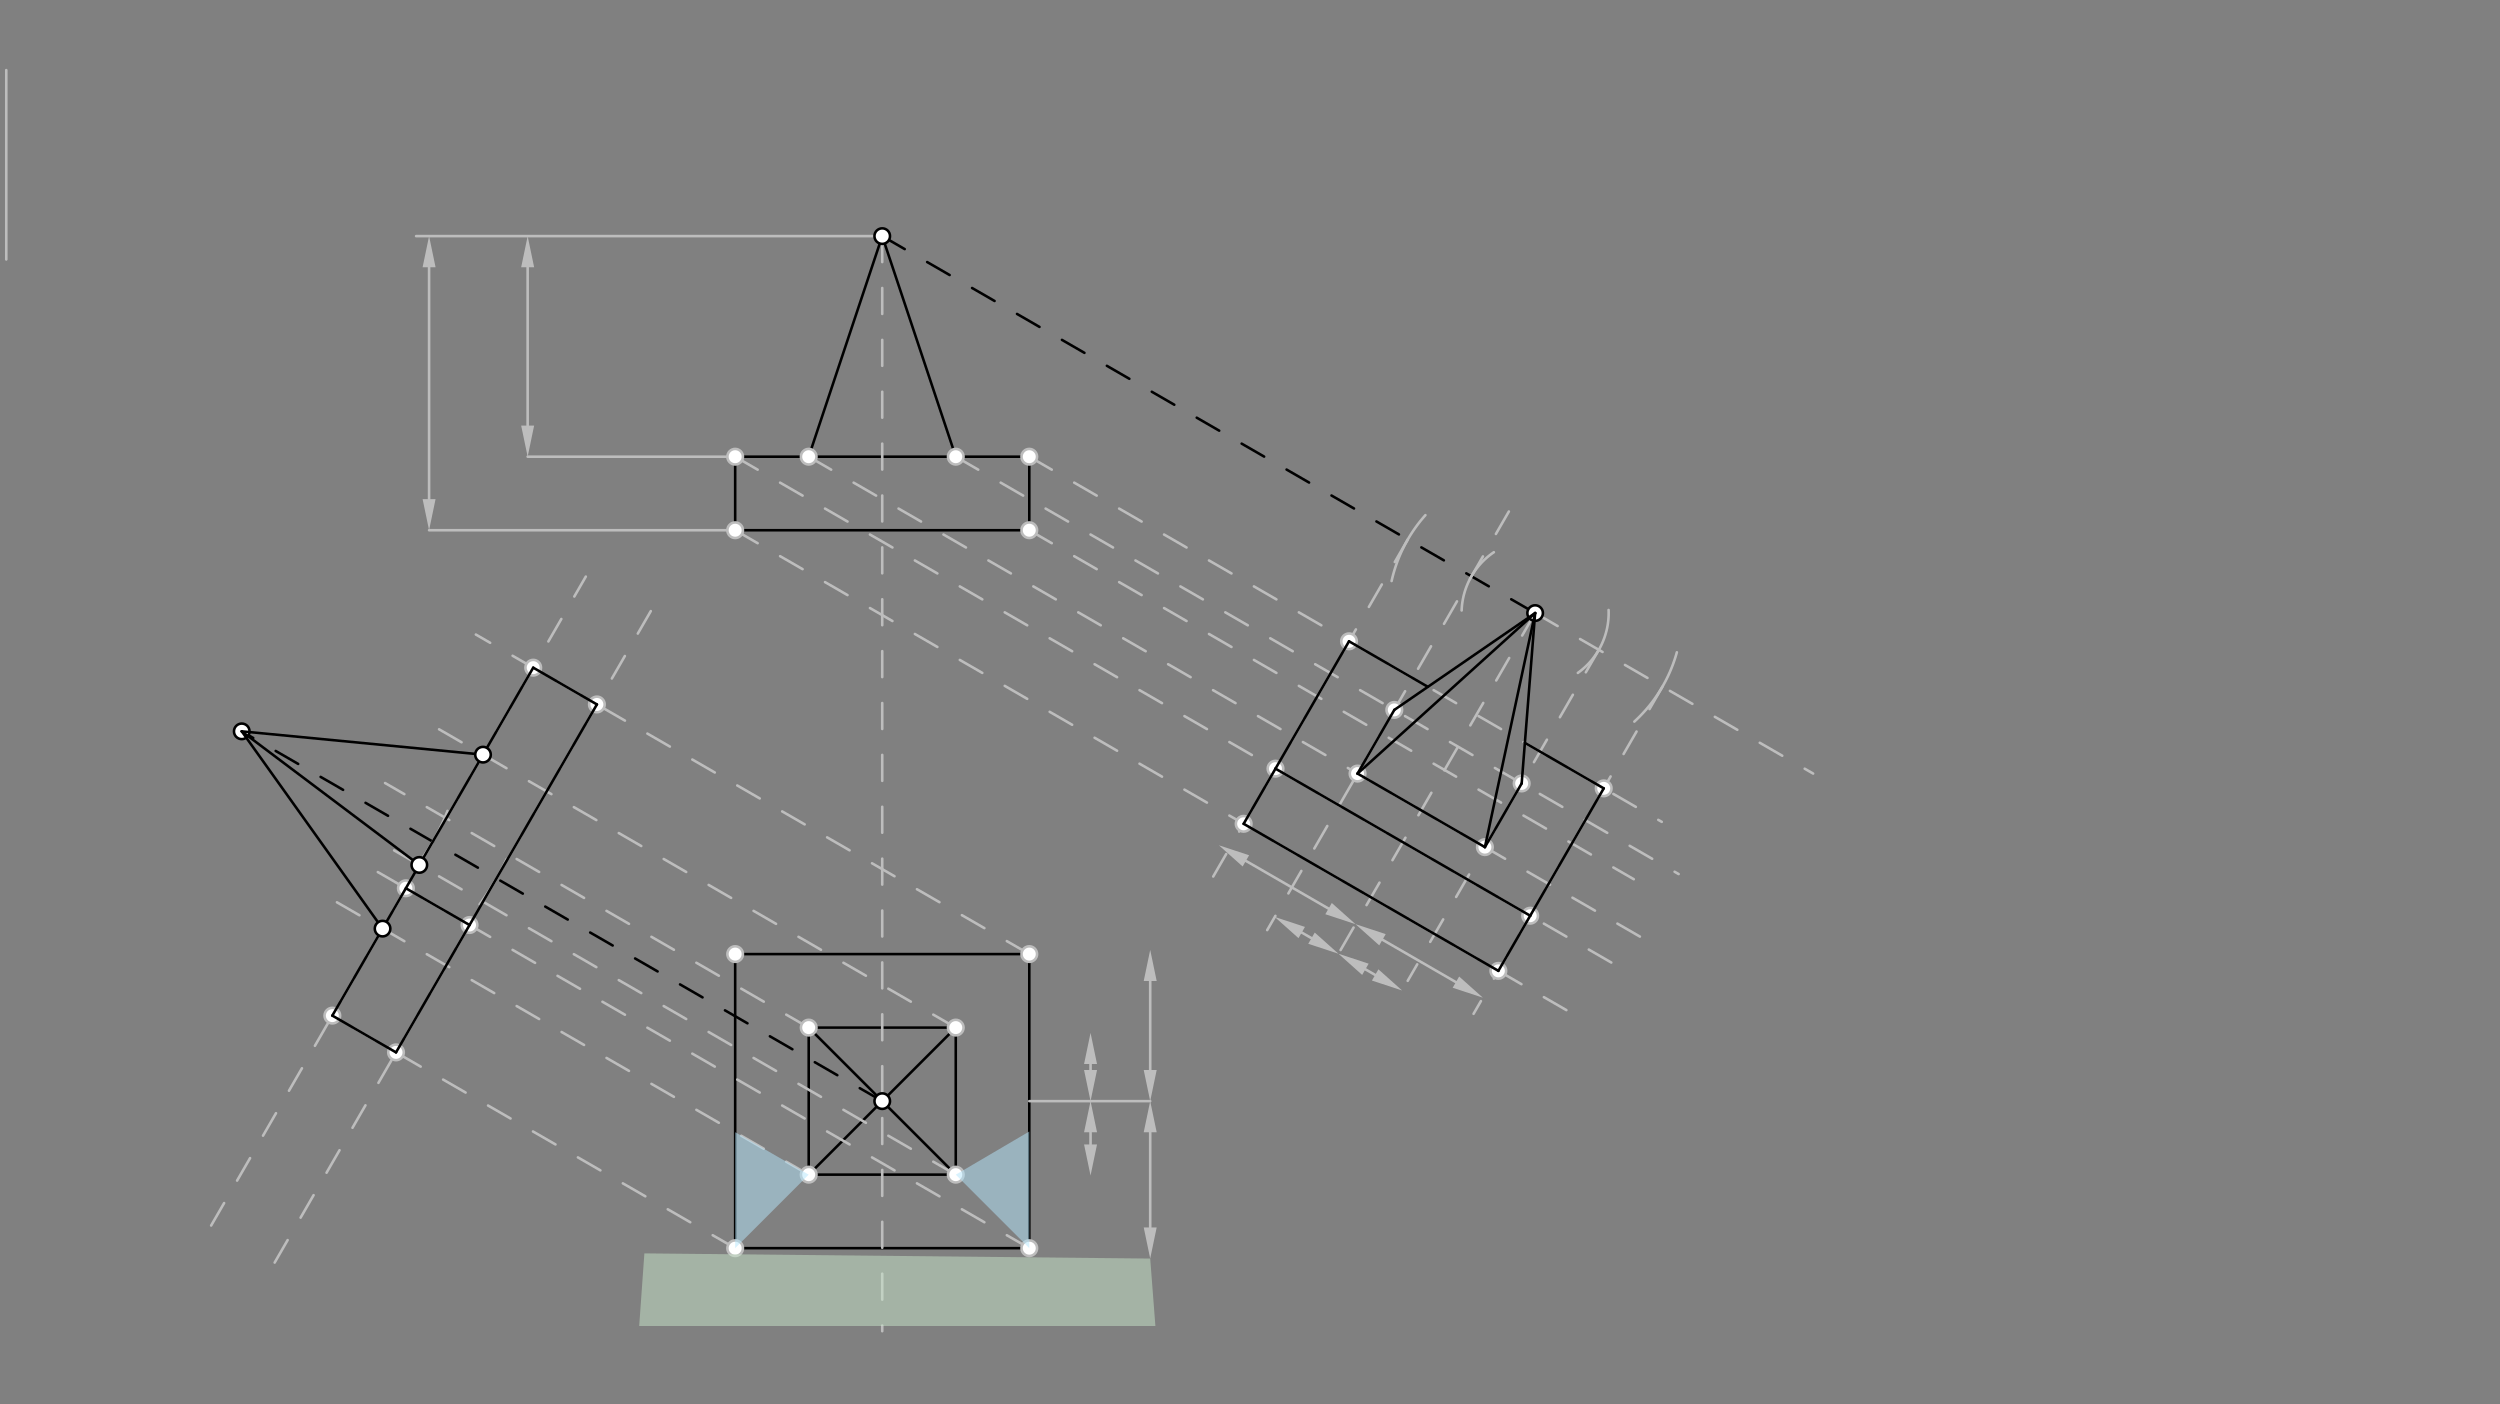 <svg xmlns="http://www.w3.org/2000/svg" class="svg--816" height="100%" preserveAspectRatio="xMidYMid meet" viewBox="0 0 963.78 541.417" width="100%"><rect x="0" y="0" width="963.78" height="541.417" fill="#808080" stroke="none"/><defs><marker id="marker-arrow" markerHeight="16" markerUnits="userSpaceOnUse" markerWidth="24" orient="auto-start-reverse" refX="24" refY="4" viewBox="0 0 24 8"><path d="M 0 0 L 24 4 L 0 8 z" stroke="inherit"></path></marker></defs><g class="aux-layer--949"><g class="element--733"><line stroke="#BDBDBD" stroke-dasharray="none" stroke-linecap="round" stroke-width="1" x1="2.417" x2="2.417" y1="27.026" y2="100.026"></line></g><g class="element--733"><line stroke="#000000" stroke-dasharray="none" stroke-linecap="round" stroke-width="1" x1="283.417" x2="283.417" y1="481.193" y2="367.807"></line></g><g class="element--733"><line stroke="#000000" stroke-dasharray="none" stroke-linecap="round" stroke-width="1" x1="283.417" x2="396.803" y1="367.807" y2="367.807"></line></g><g class="element--733"><line stroke="#000000" stroke-dasharray="none" stroke-linecap="round" stroke-width="1" x1="396.803" x2="396.803" y1="367.807" y2="481.193"></line></g><g class="element--733"><line stroke="#000000" stroke-dasharray="none" stroke-linecap="round" stroke-width="1" x1="396.803" x2="283.417" y1="481.193" y2="481.193"></line></g><g class="element--733"><line stroke="#000000" stroke-dasharray="none" stroke-linecap="round" stroke-width="1" x1="311.763" x2="370.417" y1="452.846" y2="452.846"></line></g><g class="element--733"><line stroke="#000000" stroke-dasharray="none" stroke-linecap="round" stroke-width="1" x1="311.763" x2="311.763" y1="452.846" y2="396.153"></line></g><g class="element--733"><line stroke="#000000" stroke-dasharray="none" stroke-linecap="round" stroke-width="1" x1="368.456" x2="368.456" y1="452.846" y2="396.153"></line></g><g class="element--733"><line stroke="#000000" stroke-dasharray="none" stroke-linecap="round" stroke-width="1" x1="311.763" x2="368.456" y1="396.153" y2="396.153"></line></g><g class="element--733"><line stroke="#000000" stroke-dasharray="none" stroke-linecap="round" stroke-width="1" x1="368.456" x2="311.763" y1="452.846" y2="396.153"></line></g><g class="element--733"><line stroke="#000000" stroke-dasharray="none" stroke-linecap="round" stroke-width="1" x1="311.763" x2="368.456" y1="452.846" y2="396.153"></line></g><g class="element--733"><line stroke="#000000" stroke-dasharray="none" stroke-linecap="round" stroke-width="1" x1="283.417" x2="283.417" y1="204.412" y2="176.065"></line></g><g class="element--733"><line stroke="#000000" stroke-dasharray="none" stroke-linecap="round" stroke-width="1" x1="283.417" x2="396.803" y1="176.065" y2="176.065"></line></g><g class="element--733"><line stroke="#000000" stroke-dasharray="none" stroke-linecap="round" stroke-width="1" x1="396.803" x2="396.803" y1="176.065" y2="204.412"></line></g><g class="element--733"><line stroke="#000000" stroke-dasharray="none" stroke-linecap="round" stroke-width="1" x1="283.417" x2="396.803" y1="204.412" y2="204.412"></line></g><g class="element--733"><line stroke="#000000" stroke-dasharray="none" stroke-linecap="round" stroke-width="1" x1="340.11" x2="311.763" y1="91.026" y2="176.065"></line></g><g class="element--733"><line stroke="#000000" stroke-dasharray="none" stroke-linecap="round" stroke-width="1" x1="340.11" x2="368.456" y1="91.026" y2="176.065"></line></g><g class="element--733"><line stroke="#000000" stroke-dasharray="10" stroke-linecap="round" stroke-width="1" x1="340.11" x2="93.196" y1="424.5" y2="281.944"></line></g><g class="element--733"><line stroke="#000000" stroke-dasharray="10" stroke-linecap="round" stroke-width="1" x1="340.11" x2="591.81" y1="91.026" y2="236.345"></line></g><g class="element--733"><line stroke="#BDBDBD" stroke-dasharray="none" stroke-linecap="round" stroke-width="1" x1="340.11" x2="160.417" y1="91.026" y2="91.026"></line></g><g class="element--733"><line stroke="#BDBDBD" stroke-dasharray="none" stroke-linecap="round" stroke-width="1" x1="283.417" x2="165.417" y1="204.412" y2="204.412"></line></g><g class="element--733"><line stroke="#BDBDBD" stroke-dasharray="none" stroke-linecap="round" stroke-width="1" x1="165.417" x2="165.417" y1="192.412" y2="103.026"></line><path d="M165.417,204.412 l12,2.5 l0,-5 z" fill="#BDBDBD" stroke="#BDBDBD" stroke-width="0" transform="rotate(270, 165.417, 204.412)"></path><path d="M165.417,91.026 l12,2.5 l0,-5 z" fill="#BDBDBD" stroke="#BDBDBD" stroke-width="0" transform="rotate(90, 165.417, 91.026)"></path></g><g class="element--733"><path d="M 195.345 331.158 A 113.386 113.386 0 0 1 184.897 348.633" fill="none" stroke="#BDBDBD" stroke-dasharray="none" stroke-linecap="round" stroke-width="1"></path></g><g class="element--733"><line stroke="#BDBDBD" stroke-dasharray="none" stroke-linecap="round" stroke-width="1" x1="283.417" x2="203.417" y1="176.065" y2="176.065"></line></g><g class="element--733"><line stroke="#BDBDBD" stroke-dasharray="none" stroke-linecap="round" stroke-width="1" x1="203.417" x2="203.417" y1="164.065" y2="103.026"></line><path d="M203.417,176.065 l12,2.5 l0,-5 z" fill="#BDBDBD" stroke="#BDBDBD" stroke-width="0" transform="rotate(270, 203.417, 176.065)"></path><path d="M203.417,91.026 l12,2.5 l0,-5 z" fill="#BDBDBD" stroke="#BDBDBD" stroke-width="0" transform="rotate(90, 203.417, 91.026)"></path></g><g class="element--733"><path d="M 161.19 333.018 A 85.039 85.039 0 0 0 172.511 312.616" fill="none" stroke="#BDBDBD" stroke-dasharray="none" stroke-linecap="round" stroke-width="1"></path></g><g class="element--733"><line stroke="#BDBDBD" stroke-dasharray="10" stroke-linecap="round" stroke-width="1" x1="105.888" x2="253.342" y1="486.733" y2="231.335"></line></g><g class="element--733"><line stroke="#BDBDBD" stroke-dasharray="10" stroke-linecap="round" stroke-width="1" x1="81.401" x2="225.838" y1="472.452" y2="222.281"></line></g><g class="element--733"><line stroke="#BDBDBD" stroke-dasharray="10" stroke-linecap="round" stroke-width="1" x1="283.417" x2="128.12" y1="481.193" y2="391.532"></line></g><g class="element--733"><line stroke="#BDBDBD" stroke-dasharray="10" stroke-linecap="round" stroke-width="1" x1="396.803" x2="138.873" y1="481.193" y2="332.277"></line></g><g class="element--733"><line stroke="#BDBDBD" stroke-dasharray="10" stroke-linecap="round" stroke-width="1" x1="311.763" x2="127.901" y1="452.846" y2="346.693"></line></g><g class="element--733"><line stroke="#BDBDBD" stroke-dasharray="10" stroke-linecap="round" stroke-width="1" x1="368.456" x2="144.061" y1="452.846" y2="323.292"></line></g><g class="element--733"><line stroke="#BDBDBD" stroke-dasharray="10" stroke-linecap="round" stroke-width="1" x1="311.763" x2="148.451" y1="396.153" y2="301.865"></line></g><g class="element--733"><line stroke="#BDBDBD" stroke-dasharray="10" stroke-linecap="round" stroke-width="1" x1="368.456" x2="169.142" y1="396.153" y2="281.079"></line></g><g class="element--733"><line stroke="#BDBDBD" stroke-dasharray="10" stroke-linecap="round" stroke-width="1" x1="396.803" x2="183.446" y1="367.807" y2="244.625"></line></g><g class="element--733"><line stroke="#BDBDBD" stroke-dasharray="10" stroke-linecap="round" stroke-width="1" x1="340.11" x2="340.11" y1="91.026" y2="513.193"></line></g><g class="element--733"><line stroke="#BDBDBD" stroke-dasharray="none" stroke-linecap="round" stroke-width="1" x1="396.803" x2="420.417" y1="424.5" y2="424.5"></line></g><g class="element--733"><line stroke="#BDBDBD" stroke-dasharray="none" stroke-linecap="round" stroke-width="1" x1="420.417" x2="420.417" y1="412.5" y2="410.193"></line><path d="M420.417,424.5 l12,2.5 l0,-5 z" fill="#BDBDBD" stroke="#BDBDBD" stroke-width="0" transform="rotate(270, 420.417, 424.5)"></path><path d="M420.417,398.193 l12,2.5 l0,-5 z" fill="#BDBDBD" stroke="#BDBDBD" stroke-width="0" transform="rotate(90, 420.417, 398.193)"></path></g><g class="element--733"><line stroke="#BDBDBD" stroke-dasharray="none" stroke-linecap="round" stroke-width="1" x1="420.417" x2="420.417" y1="436.5" y2="441.193"></line><path d="M420.417,424.5 l12,2.5 l0,-5 z" fill="#BDBDBD" stroke="#BDBDBD" stroke-width="0" transform="rotate(90, 420.417, 424.5)"></path><path d="M420.417,453.193 l12,2.5 l0,-5 z" fill="#BDBDBD" stroke="#BDBDBD" stroke-width="0" transform="rotate(270, 420.417, 453.193)"></path></g><g class="element--733"><line stroke="#BDBDBD" stroke-dasharray="none" stroke-linecap="round" stroke-width="1" x1="420.417" x2="443.417" y1="424.5" y2="424.5"></line></g><g class="element--733"><line stroke="#BDBDBD" stroke-dasharray="none" stroke-linecap="round" stroke-width="1" x1="443.417" x2="443.417" y1="412.5" y2="378.193"></line><path d="M443.417,424.5 l12,2.5 l0,-5 z" fill="#BDBDBD" stroke="#BDBDBD" stroke-width="0" transform="rotate(270, 443.417, 424.5)"></path><path d="M443.417,366.193 l12,2.5 l0,-5 z" fill="#BDBDBD" stroke="#BDBDBD" stroke-width="0" transform="rotate(90, 443.417, 366.193)"></path></g><g class="element--733"><line stroke="#BDBDBD" stroke-dasharray="none" stroke-linecap="round" stroke-width="1" x1="443.417" x2="443.417" y1="436.5" y2="473.193"></line><path d="M443.417,424.5 l12,2.5 l0,-5 z" fill="#BDBDBD" stroke="#BDBDBD" stroke-width="0" transform="rotate(90, 443.417, 424.5)"></path><path d="M443.417,485.193 l12,2.5 l0,-5 z" fill="#BDBDBD" stroke="#BDBDBD" stroke-width="0" transform="rotate(270, 443.417, 485.193)"></path></g><g class="element--733"><line stroke="#BDBDBD" stroke-dasharray="10" stroke-linecap="round" stroke-width="1" x1="591.81" x2="698.979" y1="236.345" y2="298.219"></line></g><g class="element--733"><path d="M 563.481 235.337 A 28.346 28.346 0 0 1 575.891 212.891" fill="none" stroke="#BDBDBD" stroke-dasharray="none" stroke-linecap="round" stroke-width="1"></path></g><g class="element--733"><path d="M 620.132 235.163 A 28.346 28.346 0 0 1 608.287 259.411" fill="none" stroke="#BDBDBD" stroke-dasharray="none" stroke-linecap="round" stroke-width="1"></path></g><g class="element--733"><path d="M 536.481 223.984 A 56.693 56.693 0 0 1 549.51 198.599" fill="none" stroke="#BDBDBD" stroke-dasharray="none" stroke-linecap="round" stroke-width="1"></path></g><g class="element--733"><path d="M 630.067 278.184 A 56.693 56.693 0 0 0 646.446 251.478" fill="none" stroke="#BDBDBD" stroke-dasharray="none" stroke-linecap="round" stroke-width="1"></path></g><g class="element--733"><line stroke="#BDBDBD" stroke-dasharray="10" stroke-linecap="round" stroke-width="1" x1="591.81" x2="515.986" y1="236.345" y2="367.676"></line></g><g class="element--733"><line stroke="#BDBDBD" stroke-dasharray="10" stroke-linecap="round" stroke-width="1" x1="581.683" x2="488.517" y1="197.192" y2="358.56"></line></g><g class="element--733"><line stroke="#BDBDBD" stroke-dasharray="10" stroke-linecap="round" stroke-width="1" x1="542.712" x2="462.732" y1="207.999" y2="346.529"></line></g><g class="element--733"><line stroke="#BDBDBD" stroke-dasharray="10" stroke-linecap="round" stroke-width="1" x1="616.359" x2="542.687" y1="250.518" y2="378.122"></line></g><g class="element--733"><line stroke="#BDBDBD" stroke-dasharray="10" stroke-linecap="round" stroke-width="1" x1="640.907" x2="568.075" y1="264.692" y2="390.841"></line></g><g class="element--733"><line stroke="#BDBDBD" stroke-dasharray="none" stroke-linecap="round" stroke-width="1" x1="505.594" x2="501.829" y1="361.676" y2="359.503"></line><path d="M515.986,367.676 l12,2.5 l0,-5 z" fill="#BDBDBD" stroke="#BDBDBD" stroke-width="0" transform="rotate(210, 515.986, 367.676)"></path><path d="M491.437,353.503 l12,2.5 l0,-5 z" fill="#BDBDBD" stroke="#BDBDBD" stroke-width="0" transform="rotate(30, 491.437, 353.503)"></path></g><g class="element--733"><line stroke="#BDBDBD" stroke-dasharray="none" stroke-linecap="round" stroke-width="1" x1="526.378" x2="530.142" y1="373.676" y2="375.849"></line><path d="M515.986,367.676 l12,2.5 l0,-5 z" fill="#BDBDBD" stroke="#BDBDBD" stroke-width="0" transform="rotate(30, 515.986, 367.676)"></path><path d="M540.535,381.849 l12,2.5 l0,-5 z" fill="#BDBDBD" stroke="#BDBDBD" stroke-width="0" transform="rotate(210, 540.535, 381.849)"></path></g><g class="element--733"><line stroke="#BDBDBD" stroke-dasharray="none" stroke-linecap="round" stroke-width="1" x1="512.174" x2="480.301" y1="350.279" y2="331.877"></line><path d="M522.566,356.279 l12,2.5 l0,-5 z" fill="#BDBDBD" stroke="#BDBDBD" stroke-width="0" transform="rotate(210, 522.566, 356.279)"></path><path d="M469.908,325.877 l12,2.5 l0,-5 z" fill="#BDBDBD" stroke="#BDBDBD" stroke-width="0" transform="rotate(30, 469.908, 325.877)"></path></g><g class="element--733"><line stroke="#BDBDBD" stroke-dasharray="none" stroke-linecap="round" stroke-width="1" x1="532.958" x2="561.271" y1="362.279" y2="378.625"></line><path d="M522.566,356.279 l12,2.5 l0,-5 z" fill="#BDBDBD" stroke="#BDBDBD" stroke-width="0" transform="rotate(30, 522.566, 356.279)"></path><path d="M571.664,384.625 l12,2.5 l0,-5 z" fill="#BDBDBD" stroke="#BDBDBD" stroke-width="0" transform="rotate(210, 571.664, 384.625)"></path></g><g class="element--733"><line stroke="#BDBDBD" stroke-dasharray="10" stroke-linecap="round" stroke-width="1" x1="396.803" x2="640.623" y1="176.065" y2="316.835"></line></g><g class="element--733"><line stroke="#BDBDBD" stroke-dasharray="10" stroke-linecap="round" stroke-width="1" x1="368.456" x2="647.13" y1="176.065" y2="336.958"></line></g><g class="element--733"><line stroke="#BDBDBD" stroke-dasharray="10" stroke-linecap="round" stroke-width="1" x1="396.803" x2="629.834" y1="204.412" y2="338.953"></line></g><g class="element--733"><line stroke="#BDBDBD" stroke-dasharray="10" stroke-linecap="round" stroke-width="1" x1="311.763" x2="639.862" y1="176.065" y2="365.493"></line></g><g class="element--733"><line stroke="#BDBDBD" stroke-dasharray="10" stroke-linecap="round" stroke-width="1" x1="283.417" x2="629.489" y1="176.065" y2="375.871"></line></g><g class="element--733"><line stroke="#BDBDBD" stroke-dasharray="10" stroke-linecap="round" stroke-width="1" x1="283.417" x2="607.728" y1="204.412" y2="391.653"></line></g><g class="element--733"><circle cx="340.11" cy="91.026" r="3" stroke="#000000" stroke-width="1" fill="#ffffff"></circle>}</g><g class="element--733"><circle cx="340.11" cy="424.5" r="3" stroke="#000000" stroke-width="1" fill="#ffffff"></circle>}</g><g class="element--733"><circle cx="93.196" cy="281.944" r="3" stroke="#000000" stroke-width="1" fill="#ffffff"></circle>}</g><g class="element--733"><circle cx="591.81" cy="236.345" r="3" stroke="#000000" stroke-width="1" fill="#ffffff"></circle>}</g><g class="element--733"><circle cx="283.417" cy="481.193" r="3" stroke="#BDBDBD" stroke-width="1" fill="#ffffff"></circle>}</g><g class="element--733"><circle cx="283.417" cy="367.807" r="3" stroke="#BDBDBD" stroke-width="1" fill="#ffffff"></circle>}</g><g class="element--733"><circle cx="396.803" cy="481.193" r="3" stroke="#BDBDBD" stroke-width="1" fill="#ffffff"></circle>}</g><g class="element--733"><circle cx="396.803" cy="367.807" r="3" stroke="#BDBDBD" stroke-width="1" fill="#ffffff"></circle>}</g><g class="element--733"><circle cx="283.417" cy="176.065" r="3" stroke="#BDBDBD" stroke-width="1" fill="#ffffff"></circle>}</g><g class="element--733"><circle cx="396.803" cy="176.065" r="3" stroke="#BDBDBD" stroke-width="1" fill="#ffffff"></circle>}</g><g class="element--733"><circle cx="283.417" cy="204.412" r="3" stroke="#BDBDBD" stroke-width="1" fill="#ffffff"></circle>}</g><g class="element--733"><circle cx="396.803" cy="204.412" r="3" stroke="#BDBDBD" stroke-width="1" fill="#ffffff"></circle>}</g><g class="element--733"><circle cx="311.763" cy="176.065" r="3" stroke="#BDBDBD" stroke-width="1" fill="#ffffff"></circle>}</g><g class="element--733"><circle cx="368.456" cy="176.065" r="3" stroke="#BDBDBD" stroke-width="1" fill="#ffffff"></circle>}</g><g class="element--733"><circle cx="311.763" cy="452.846" r="3" stroke="#BDBDBD" stroke-width="1" fill="#ffffff"></circle>}</g><g class="element--733"><circle cx="311.763" cy="396.153" r="3" stroke="#BDBDBD" stroke-width="1" fill="#ffffff"></circle>}</g><g class="element--733"><circle cx="368.456" cy="452.846" r="3" stroke="#BDBDBD" stroke-width="1" fill="#ffffff"></circle>}</g><g class="element--733"><circle cx="368.456" cy="396.153" r="3" stroke="#BDBDBD" stroke-width="1" fill="#ffffff"></circle>}</g><g class="element--733"><circle cx="152.669" cy="405.706" r="3" stroke="#BDBDBD" stroke-width="1" fill="#ffffff"></circle>}</g><g class="element--733"><circle cx="128.12" cy="391.532" r="3" stroke="#BDBDBD" stroke-width="1" fill="#ffffff"></circle>}</g><g class="element--733"><circle cx="181.015" cy="356.608" r="3" stroke="#BDBDBD" stroke-width="1" fill="#ffffff"></circle>}</g><g class="element--733"><circle cx="156.467" cy="342.435" r="3" stroke="#BDBDBD" stroke-width="1" fill="#ffffff"></circle>}</g><g class="element--733"><circle cx="230.113" cy="271.569" r="3" stroke="#BDBDBD" stroke-width="1" fill="#ffffff"></circle>}</g><g class="element--733"><circle cx="205.564" cy="257.395" r="3" stroke="#BDBDBD" stroke-width="1" fill="#ffffff"></circle>}</g><g class="element--733"><circle cx="618.257" cy="303.922" r="3" stroke="#BDBDBD" stroke-width="1" fill="#ffffff"></circle>}</g><g class="element--733"><circle cx="520.062" cy="247.23" r="3" stroke="#BDBDBD" stroke-width="1" fill="#ffffff"></circle>}</g><g class="element--733"><circle cx="577.637" cy="374.28" r="3" stroke="#BDBDBD" stroke-width="1" fill="#ffffff"></circle>}</g><g class="element--733"><circle cx="479.442" cy="317.587" r="3" stroke="#BDBDBD" stroke-width="1" fill="#ffffff"></circle>}</g><g class="element--733"><circle cx="589.911" cy="353.02" r="3" stroke="#BDBDBD" stroke-width="1" fill="#ffffff"></circle>}</g><g class="element--733"><circle cx="491.716" cy="296.327" r="3" stroke="#BDBDBD" stroke-width="1" fill="#ffffff"></circle>}</g><g class="element--733"><circle cx="586.622" cy="302.024" r="3" stroke="#BDBDBD" stroke-width="1" fill="#ffffff"></circle>}</g><g class="element--733"><circle cx="537.525" cy="273.677" r="3" stroke="#BDBDBD" stroke-width="1" fill="#ffffff"></circle>}</g><g class="element--733"><circle cx="572.449" cy="326.572" r="3" stroke="#BDBDBD" stroke-width="1" fill="#ffffff"></circle>}</g><g class="element--733"><circle cx="523.351" cy="298.226" r="3" stroke="#BDBDBD" stroke-width="1" fill="#ffffff"></circle>}</g></g><g class="main-layer--75a"><g class="element--733"><g fill="#C8E6C9" opacity="0.5"><path d="M 248.417 483.193 L 443.417 485.193 L 445.417 511.193 L 246.417 511.193 L 248.417 483.193 Z" stroke="none"></path></g></g><g class="element--733"><g fill="#B3E5FC" opacity="0.5"><path d="M 283.417 481.193 L 311.763 452.846 L 283.417 436.48 L 283.417 481.193 Z" stroke="none"></path></g></g><g class="element--733"><g fill="#B3E5FC" opacity="0.5"><path d="M 396.803 481.193 L 368.456 452.846 L 396.803 436.193 L 396.803 481.193 Z" stroke="none"></path></g></g><g class="element--733"><line stroke="#000000" stroke-dasharray="none" stroke-linecap="round" stroke-width="1" x1="152.669" x2="230.113" y1="405.706" y2="271.569"></line></g><g class="element--733"><line stroke="#000000" stroke-dasharray="none" stroke-linecap="round" stroke-width="1" x1="230.113" x2="205.564" y1="271.569" y2="257.395"></line></g><g class="element--733"><line stroke="#000000" stroke-dasharray="none" stroke-linecap="round" stroke-width="1" x1="205.564" x2="128.12" y1="257.395" y2="391.532"></line></g><g class="element--733"><line stroke="#000000" stroke-dasharray="none" stroke-linecap="round" stroke-width="1" x1="128.12" x2="152.669" y1="391.532" y2="405.706"></line></g><g class="element--733"><line stroke="#000000" stroke-dasharray="none" stroke-linecap="round" stroke-width="1" x1="181.015" x2="156.467" y1="356.608" y2="342.435"></line></g><g class="element--733"><line stroke="#000000" stroke-dasharray="none" stroke-linecap="round" stroke-width="1" x1="93.196" x2="147.481" y1="281.944" y2="357.998"></line></g><g class="element--733"><line stroke="#000000" stroke-dasharray="none" stroke-linecap="round" stroke-width="1" x1="93.196" x2="186.203" y1="281.944" y2="290.93"></line></g><g class="element--733"><line stroke="#000000" stroke-dasharray="none" stroke-linecap="round" stroke-width="1" x1="93.196" x2="161.655" y1="281.944" y2="333.449"></line></g><g class="element--733"><line stroke="#000000" stroke-dasharray="none" stroke-linecap="round" stroke-width="1" x1="479.442" x2="577.637" y1="317.587" y2="374.28"></line></g><g class="element--733"><line stroke="#000000" stroke-dasharray="none" stroke-linecap="round" stroke-width="1" x1="577.637" x2="589.911" y1="374.28" y2="353.02"></line></g><g class="element--733"><line stroke="#000000" stroke-dasharray="none" stroke-linecap="round" stroke-width="1" x1="589.911" x2="491.716" y1="353.02" y2="296.327"></line></g><g class="element--733"><line stroke="#000000" stroke-dasharray="none" stroke-linecap="round" stroke-width="1" x1="491.716" x2="479.442" y1="296.327" y2="317.587"></line></g><g class="element--733"><line stroke="#000000" stroke-dasharray="none" stroke-linecap="round" stroke-width="1" x1="491.716" x2="520.062" y1="296.327" y2="247.23"></line></g><g class="element--733"><line stroke="#000000" stroke-dasharray="none" stroke-linecap="round" stroke-width="1" x1="589.911" x2="618.257" y1="353.02" y2="303.922"></line></g><g class="element--733"><line stroke="#000000" stroke-dasharray="none" stroke-linecap="round" stroke-width="1" x1="591.81" x2="572.449" y1="236.345" y2="326.572"></line></g><g class="element--733"><line stroke="#000000" stroke-dasharray="none" stroke-linecap="round" stroke-width="1" x1="591.81" x2="586.622" y1="236.345" y2="302.024"></line></g><g class="element--733"><line stroke="#000000" stroke-dasharray="none" stroke-linecap="round" stroke-width="1" x1="591.81" x2="523.351" y1="236.345" y2="298.226"></line></g><g class="element--733"><line stroke="#000000" stroke-dasharray="none" stroke-linecap="round" stroke-width="1" x1="591.81" x2="537.525" y1="236.345" y2="273.677"></line></g><g class="element--733"><line stroke="#000000" stroke-dasharray="none" stroke-linecap="round" stroke-width="1" x1="537.525" x2="523.351" y1="273.677" y2="298.226"></line></g><g class="element--733"><line stroke="#000000" stroke-dasharray="none" stroke-linecap="round" stroke-width="1" x1="523.351" x2="572.449" y1="298.226" y2="326.572"></line></g><g class="element--733"><line stroke="#000000" stroke-dasharray="none" stroke-linecap="round" stroke-width="1" x1="572.449" x2="586.622" y1="326.572" y2="302.024"></line></g><g class="element--733"><line stroke="#000000" stroke-dasharray="none" stroke-linecap="round" stroke-width="1" x1="520.062" x2="550.461" y1="247.23" y2="264.78"></line></g><g class="element--733"><line stroke="#000000" stroke-dasharray="none" stroke-linecap="round" stroke-width="1" x1="587.858" x2="618.257" y1="286.372" y2="303.922"></line></g><g class="element--733"><circle cx="147.481" cy="357.998" r="3" stroke="#000000" stroke-width="1" fill="#ffffff"></circle>}</g><g class="element--733"><circle cx="161.655" cy="333.449" r="3" stroke="#000000" stroke-width="1" fill="#ffffff"></circle>}</g><g class="element--733"><circle cx="186.203" cy="290.93" r="3" stroke="#000000" stroke-width="1" fill="#ffffff"></circle>}</g></g><g class="snaps-layer--ac6"></g><g class="temp-layer--52d"></g></svg>